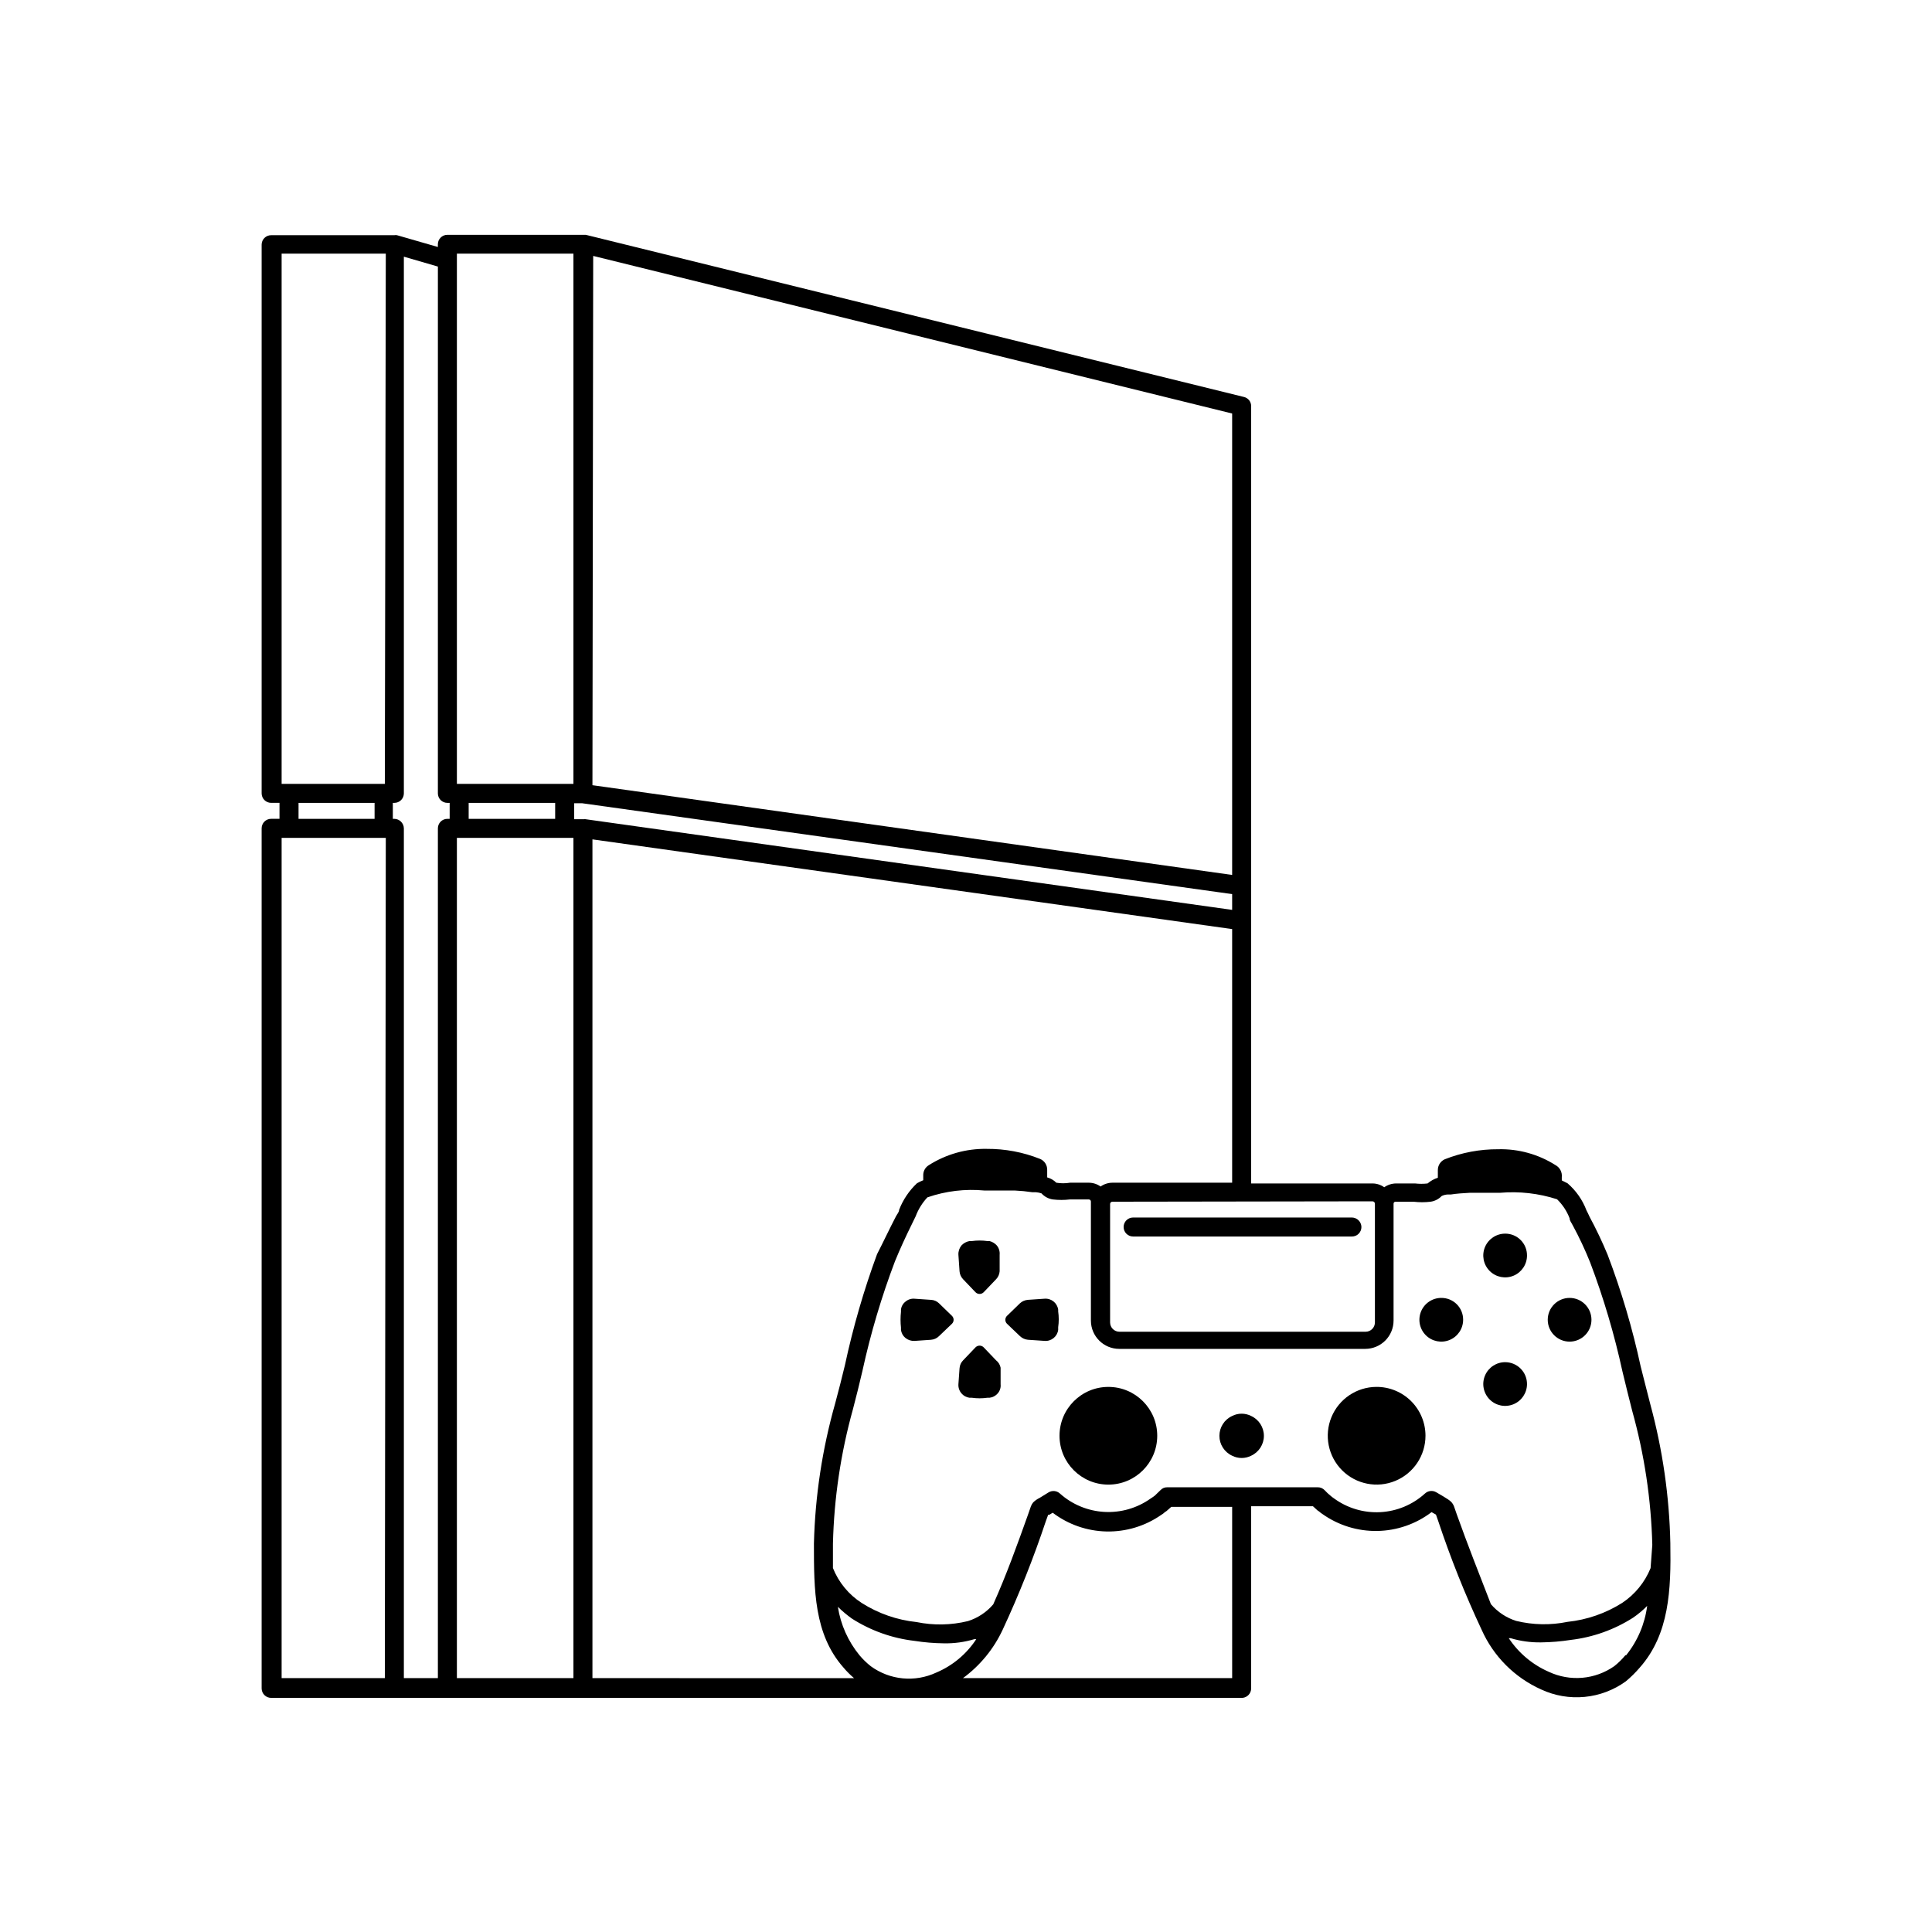 <?xml version="1.0" encoding="UTF-8"?>
<!-- Uploaded to: ICON Repo, www.svgrepo.com, Generator: ICON Repo Mixer Tools -->
<svg fill="#000000" width="800px" height="800px" version="1.1" viewBox="144 144 512 512" xmlns="http://www.w3.org/2000/svg">
 <g>
  <path d="m542.93 470.93c-2.348-0.02-4.477 1.379-5.391 3.543-0.91 2.164-0.43 4.664 1.227 6.332 1.652 1.668 4.148 2.172 6.32 1.277 2.168-0.895 3.586-3.008 3.586-5.356 0.016-1.535-0.586-3.008-1.664-4.094-1.078-1.09-2.547-1.703-4.078-1.703z"/>
  <path d="m542.93 504.99c-2.344-0.02-4.469 1.375-5.383 3.531-0.918 2.156-0.441 4.652 1.199 6.324 1.645 1.672 4.129 2.188 6.305 1.309 2.172-0.875 3.602-2.977 3.621-5.32 0.016-1.535-0.582-3.016-1.66-4.109-1.078-1.098-2.547-1.723-4.082-1.734z"/>
  <path d="m559.96 487.96c-3.199 0-5.793 2.594-5.793 5.793 0 3.199 2.594 5.793 5.793 5.793s5.793-2.594 5.793-5.793c0-3.199-2.594-5.793-5.793-5.793z"/>
  <path d="m525.95 487.96c-2.34 0-4.453 1.41-5.352 3.574-0.895 2.168-0.402 4.66 1.258 6.316 1.656 1.656 4.148 2.152 6.312 1.254 2.164-0.895 3.578-3.008 3.578-5.352 0.012-1.543-0.594-3.023-1.684-4.113-1.09-1.09-2.57-1.695-4.113-1.68z"/>
  <path d="m450.68 524.49c0 7.152-5.797 12.949-12.949 12.949s-12.949-5.797-12.949-12.949c0-7.148 5.797-12.945 12.949-12.945s12.949 5.797 12.949 12.945"/>
  <path d="m508.77 511.54c-5.231 0.02-9.938 3.188-11.926 8.027-1.988 4.84-0.867 10.398 2.84 14.094 3.707 3.691 9.273 4.789 14.105 2.781 4.832-2.004 7.981-6.723 7.981-11.957 0-3.441-1.371-6.742-3.809-9.172-2.441-2.43-5.746-3.789-9.191-3.773z"/>
  <path d="m586.66 553.05c-0.258-12.445-2.035-24.812-5.289-36.828-0.906-3.426-1.715-6.801-2.57-10.078v0.004c-2.172-10.082-5.102-19.984-8.766-29.625-1.426-3.438-3.023-6.801-4.789-10.078-0.25-0.555-0.504-1.109-0.805-1.664v0.004c-1.047-2.789-2.777-5.266-5.039-7.207l-1.512-0.754v-0.855c0.152-1.328-0.527-2.609-1.711-3.227-4.516-2.856-9.773-4.309-15.113-4.18-4.863-0.027-9.688 0.879-14.207 2.668-1.121 0.52-1.828 1.641-1.816 2.875v2.016-0.004c-0.996 0.316-1.922 0.832-2.719 1.512-1.105 0.129-2.223 0.129-3.324 0h-5.039c-1.121 0.012-2.211 0.363-3.125 1.008-0.895-0.645-1.969-0.996-3.074-1.008h-32.191v-206.01c0.004-1.152-0.789-2.156-1.914-2.418l-174.42-42.973h-36.68c-1.391 0-2.519 1.125-2.519 2.519v0.707l-10.832-3.125c-0.23-0.051-0.473-0.051-0.703 0h-32.648c-1.391 0-2.519 1.125-2.519 2.516v145.4c0 0.668 0.266 1.309 0.738 1.781 0.473 0.473 1.113 0.738 1.781 0.738h2.215v4.231h-2.215c-1.391 0-2.519 1.129-2.519 2.519v227.92c0 0.668 0.266 1.309 0.738 1.781 0.473 0.473 1.113 0.738 1.781 0.738h257.4c1.309-0.105 2.32-1.203 2.316-2.519v-48.266h16.375l1.211 1.109 0.453 0.301-0.004 0.004c0.266 0.242 0.551 0.465 0.855 0.652 4.246 3.008 9.344 4.578 14.543 4.488 5.203-0.09 10.238-1.84 14.379-4.992l1.16 0.656 0.605 1.715-0.004-0.004c3.262 9.809 7.098 19.414 11.488 28.77 3.133 7.062 8.766 12.715 15.82 15.871 3.59 1.664 7.562 2.34 11.504 1.957 3.938-0.379 7.707-1.805 10.914-4.125 1.324-1.105 2.555-2.32 3.676-3.629 7.859-8.867 8.316-20.656 8.113-32.898zm-78.898-90.688v0.004c0.324 0.023 0.582 0.281 0.605 0.605v31.488-0.004c0 0.656-0.258 1.285-0.723 1.746-0.461 0.465-1.09 0.723-1.746 0.723h-65.242c-1.363 0-2.469-1.102-2.469-2.469v-31.387c0-0.332 0.27-0.602 0.605-0.602zm-206.56-250.54 169.33 41.766v122.28l-169.53-23.781zm-55.215 376.9h-27.355v-222.68h27.609zm-22.871-227.72v-4.231h20.152v4.231zm22.871-9.27h-27.355v-140.51h27.609zm17.18 9.27h-0.605c-1.391 0-2.519 1.129-2.519 2.519v225.2h-9.016v-225.2c-0.027-1.379-1.141-2.492-2.519-2.519h-0.402v-4.231h0.402c0.668 0 1.309-0.266 1.781-0.738s0.738-1.113 0.738-1.781v-142.23l9.02 2.621-0.004 139.61c0 0.668 0.266 1.309 0.738 1.781s1.113 0.738 1.781 0.738h0.605zm32.797 227.72h-30.883v-222.68h30.883zm-27.762-227.72v-4.231h22.922v4.231zm27.762-9.27h-30.883v-140.51h30.883zm2.871 9.371h-2.668v-4.231h2.117l172.25 24.078v4.18l-171.7-24.078zm2.168 227.62v-222.28l169.53 23.777v67.211h-31.738c-1.121 0.008-2.211 0.359-3.125 1.008-0.898-0.641-1.969-0.992-3.074-1.008h-5.039 0.004c-1.203 0.199-2.43 0.199-3.629 0-0.668-0.676-1.504-1.16-2.418-1.41v-2.016c0.02-1.246-0.719-2.383-1.863-2.871-4.504-1.801-9.312-2.707-14.16-2.672-5.434-0.094-10.777 1.414-15.363 4.332-0.941 0.578-1.5 1.617-1.461 2.723v1.258c-0.574 0.23-1.129 0.5-1.664 0.805-2.086 1.969-3.707 4.379-4.734 7.055 0 0.605-0.555 1.16-0.805 1.664-1.812 3.477-3.375 6.852-5.039 10.078v-0.004c-3.527 9.598-6.371 19.43-8.516 29.422-0.805 3.359-1.664 6.719-2.57 10.078-3.43 12.109-5.328 24.602-5.641 37.18 0 12.293 0 24.031 7.859 32.898 0.844 1 1.773 1.926 2.769 2.773zm73.809-3.125c-1.105-0.867-2.117-1.848-3.023-2.922-3.027-3.691-5.012-8.129-5.742-12.848 1.16 1.133 2.406 2.18 3.727 3.125 5.008 3.195 10.676 5.211 16.574 5.894 2.586 0.406 5.195 0.625 7.812 0.652 2.727 0.055 5.445-0.32 8.059-1.105h0.504c-2.582 3.949-6.281 7.035-10.629 8.867-2.769 1.285-5.828 1.812-8.867 1.52-3.039-0.293-5.945-1.391-8.414-3.184zm95.723 3.125h-71.34c4.535-3.328 8.16-7.746 10.531-12.848 4.352-9.367 8.172-18.969 11.438-28.77l0.605-1.664h0.301l0.906-0.555v0.004c4.109 3.121 9.102 4.859 14.262 4.969 5.156 0.105 10.219-1.422 14.453-4.363 0.367-0.211 0.707-0.465 1.008-0.758l0.453-0.301 1.258-1.109h16.125zm104.19-6.047c-0.871 1.059-1.848 2.019-2.922 2.871-2.5 1.754-5.418 2.816-8.461 3.082-3.043 0.266-6.102-0.277-8.871-1.57-4.328-1.883-8.02-4.981-10.629-8.918h0.504c2.613 0.781 5.332 1.156 8.062 1.109 2.629-0.031 5.258-0.25 7.859-0.656 5.883-0.691 11.531-2.703 16.523-5.894 1.34-0.918 2.59-1.965 3.727-3.121-0.621 4.797-2.555 9.332-5.59 13.098zm6.699-23.125h0.004c-1.52 3.758-4.137 6.973-7.508 9.219-4.383 2.777-9.352 4.5-14.512 5.039-4.496 0.922-9.141 0.836-13.602-0.25-2.606-0.82-4.926-2.359-6.699-4.434-3.074-7.91-6.199-15.82-9.02-23.73l-0.754-2.168c-0.09-0.25-0.207-0.484-0.355-0.703-0.504-0.805-1.258-1.258-4.383-3.074-0.961-0.547-2.164-0.406-2.973 0.352-3.258 2.961-7.441 4.703-11.84 4.934-4.398 0.23-8.742-1.066-12.293-3.672-0.301-0.199-0.586-0.418-0.855-0.656-0.555-0.449-1.078-0.938-1.562-1.461-0.477-0.523-1.156-0.816-1.863-0.805h-39.852c-0.711-0.027-1.395 0.27-1.863 0.805l-1.461 1.41-0.402 0.301-0.754 0.504h-0.004c-3.562 2.519-7.871 3.754-12.227 3.508s-8.5-1.961-11.754-4.867c-0.828-0.766-2.062-0.887-3.023-0.301l-2.367 1.461c-0.637 0.301-1.215 0.711-1.715 1.207-0.258 0.316-0.461 0.676-0.602 1.059l-0.754 2.168c-2.82 7.91-5.742 16.02-9.219 23.781h-0.004c-1.773 2.074-4.094 3.613-6.699 4.43-4.461 1.09-9.105 1.176-13.605 0.254-5.16-0.539-10.125-2.262-14.508-5.039-3.457-2.215-6.133-5.457-7.66-9.27v-6.449c0.289-12.047 2.066-24.008 5.293-35.617 0.906-3.426 1.762-6.902 2.57-10.379h-0.004c2.148-9.805 5.012-19.434 8.566-28.82 1.359-3.324 2.82-6.5 4.586-10.078l0.906-1.863v0.004c0.699-1.871 1.758-3.582 3.121-5.039 4.852-1.68 10.008-2.297 15.117-1.812h1.863 6.195c1.555 0.07 3.102 0.223 4.637 0.453h0.957c0.496 0.039 0.988 0.141 1.461 0.301 0.789 0.875 1.859 1.445 3.023 1.613 1.488 0.172 2.992 0.172 4.484 0h5.039-0.004c0.148 0 0.289 0.059 0.395 0.16 0.102 0.105 0.16 0.246 0.16 0.395v31.539c0 4.144 3.363 7.504 7.508 7.504h65.191c1.992 0 3.902-0.789 5.309-2.199 1.41-1.406 2.199-3.316 2.199-5.305v-30.938c-0.016-0.148 0.039-0.301 0.145-0.406 0.109-0.109 0.258-0.164 0.41-0.145h4.785c1.473 0.172 2.961 0.172 4.434 0 1.133-0.152 2.184-0.688 2.973-1.512 0.488-0.242 1.02-0.379 1.562-0.406h0.855c1.613-0.25 3.176-0.352 5.039-0.453h8.012c5.102-0.438 10.238 0.145 15.113 1.715 1.461 1.418 2.598 3.137 3.324 5.039 0 0.656 0.555 1.258 0.855 1.914h0.004c1.711 3.168 3.242 6.43 4.582 9.773 3.566 9.414 6.426 19.082 8.566 28.918 0.855 3.477 1.664 6.902 2.57 10.379 3.238 11.59 5.035 23.539 5.34 35.57z"/>
  <path d="m444.29 471.69h57.988c0.668 0 1.309-0.266 1.781-0.738 0.473-0.473 0.734-1.113 0.734-1.781-0.023-1.379-1.137-2.492-2.516-2.519h-57.988c-1.395 0-2.519 1.129-2.519 2.519 0 0.668 0.266 1.309 0.738 1.781 0.469 0.473 1.113 0.738 1.781 0.738z"/>
  <path d="m406.25 472.9h-0.555c-1.387-0.199-2.793-0.199-4.18 0h-0.605c-0.812 0.148-1.555 0.555-2.117 1.16-0.562 0.695-0.852 1.574-0.805 2.469l0.301 4.383c0.062 0.797 0.402 1.543 0.957 2.117l3.273 3.426c0.285 0.293 0.676 0.457 1.086 0.457 0.406 0 0.797-0.164 1.082-0.457l3.273-3.426c0.559-0.574 0.895-1.32 0.957-2.117v-4.383c0.086-0.891-0.184-1.777-0.754-2.469-0.508-0.57-1.176-0.973-1.914-1.16z"/>
  <path d="m407.96 504.49-3.273-3.426c-0.285-0.293-0.676-0.457-1.082-0.457-0.41 0-0.801 0.164-1.086 0.457l-3.273 3.426c-0.566 0.566-0.906 1.316-0.957 2.117l-0.301 4.231c-0.055 0.879 0.234 1.746 0.805 2.418 0.535 0.637 1.289 1.051 2.117 1.16h0.605c1.387 0.199 2.793 0.199 4.18 0h0.555c0.844-0.098 1.617-0.512 2.168-1.16 0.574-0.664 0.848-1.543 0.754-2.418v-4.383c-0.152-0.781-0.582-1.477-1.211-1.965z"/>
  <path d="m424.43 491.09c-0.234-1.766-1.801-3.043-3.578-2.922l-4.434 0.301v0.004c-0.785 0.051-1.535 0.371-2.113 0.906l-3.426 3.324h-0.004c-0.289 0.277-0.453 0.66-0.453 1.059 0 0.398 0.164 0.781 0.453 1.059l3.426 3.273h0.004c0.574 0.551 1.32 0.887 2.113 0.957l4.434 0.301v0.004c1.777 0.121 3.344-1.16 3.578-2.926v-0.703c0.199-1.387 0.199-2.797 0-4.184z"/>
  <path d="m475.57 519.25c-1.582-0.809-3.457-0.809-5.039 0-2.055 0.945-3.375 3-3.375 5.266 0 2.262 1.32 4.32 3.375 5.266 1.582 0.805 3.457 0.805 5.039 0 2.055-0.945 3.375-3.004 3.375-5.266 0-2.266-1.32-4.32-3.375-5.266z"/>
  <path d="m392.84 489.38c-0.57-0.555-1.324-0.875-2.117-0.906l-4.383-0.301v-0.004c-0.879-0.066-1.754 0.223-2.418 0.809-0.656 0.516-1.074 1.281-1.156 2.113v0.555c-0.152 1.391-0.152 2.793 0 4.184v0.605-0.004c0.105 0.828 0.52 1.582 1.156 2.117 0.68 0.562 1.543 0.848 2.418 0.809l4.383-0.301v-0.004c0.801-0.051 1.555-0.391 2.117-0.957l3.426-3.273c0.289-0.277 0.453-0.66 0.453-1.059 0-0.398-0.164-0.781-0.453-1.059z"/>
 </g>
</svg>